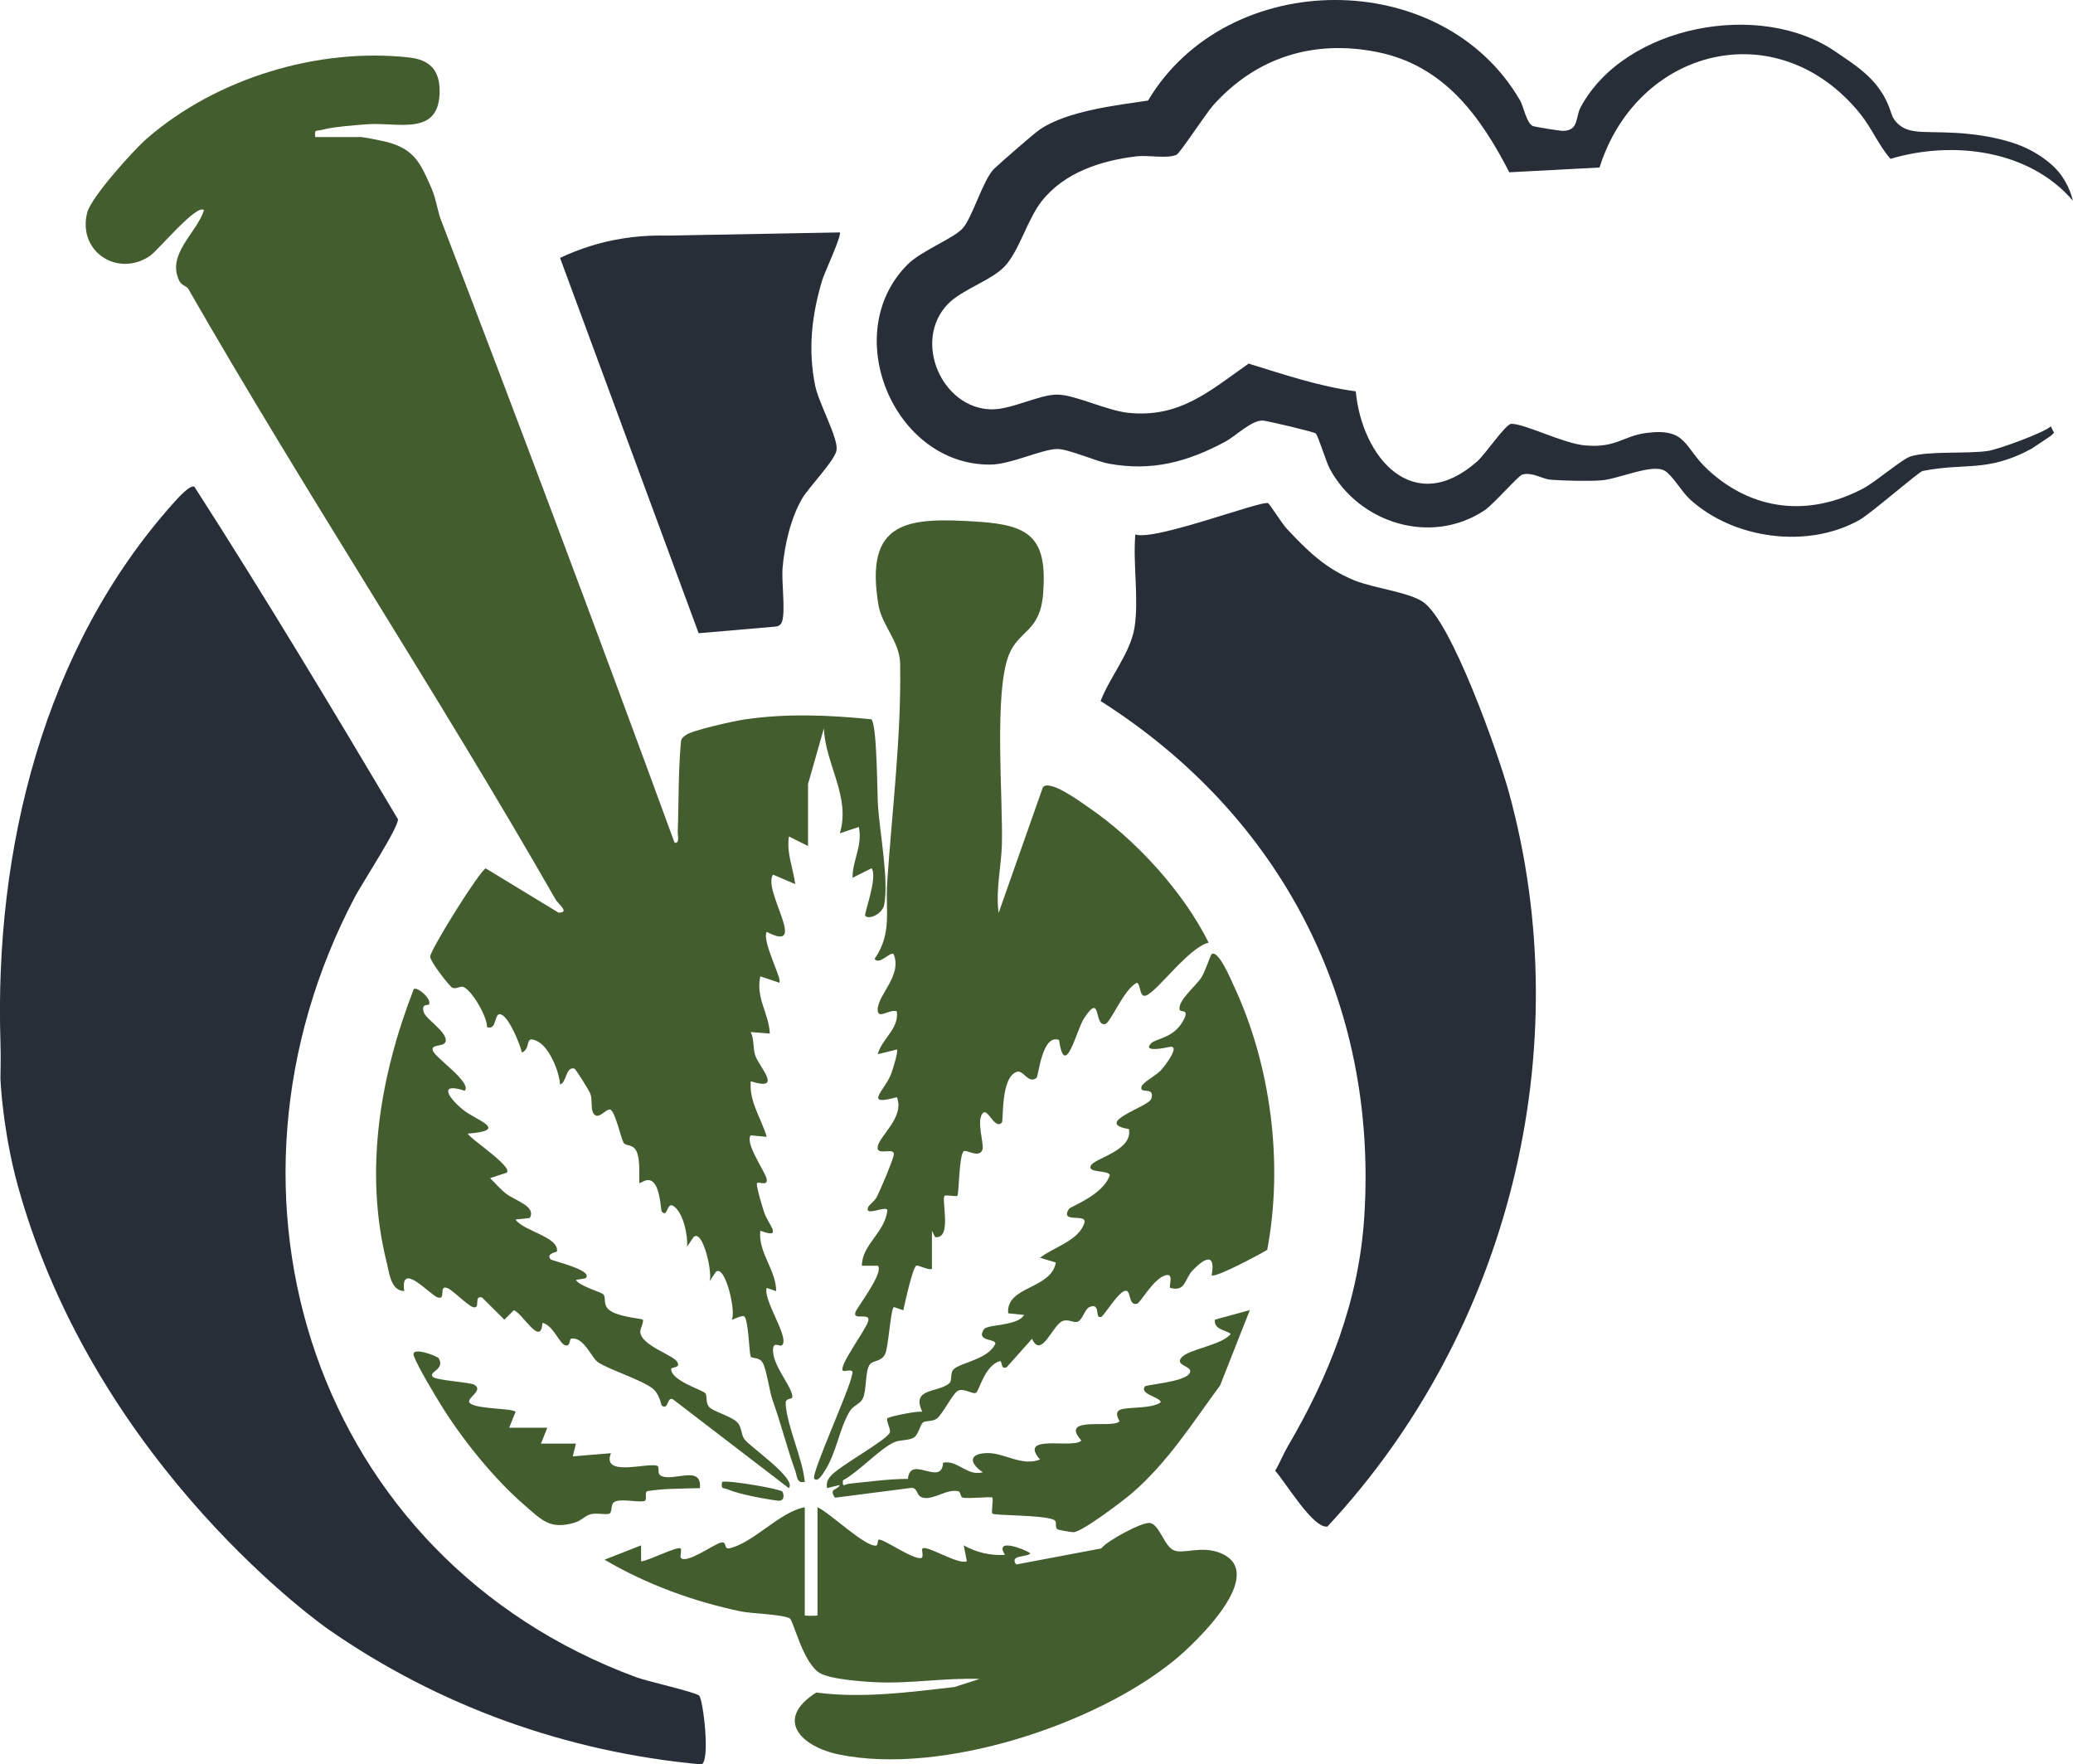 <svg xmlns="http://www.w3.org/2000/svg" id="Layer_1" data-name="Layer 1" viewBox="0 0 473.68 403.09"><defs><style>      .cls-1 {        fill: #435d2f;      }      .cls-2 {        fill: #272e38;      }    </style></defs><path class="cls-2" d="M44.43,111.22c16.05,24.96,31.33,50.42,46.5,75.94.18,1.87-8.24,14.71-9.83,17.74-35.96,68.26-9.15,151.19,64.31,178.3,2.52.93,13.33,3.33,14.34,4.18.91.77,2.64,15.22.48,15.72-30.75-2.83-59.93-13.28-85.2-30.86,0,0-52.98-36.66-70.92-101.21C.6,258.38.1,246.57.1,246.57c-.03-.74.14-4.26,0-8.59-1.36-43.79,9.75-89.82,39.61-123.14.74-.83,3.78-4.26,4.72-3.62Z"></path><path class="cls-1" d="M184.62,193.28l-4.35-2.18c-.58,3.81.96,7.21,1.44,10.89l-5.07-2.17c-2.52,3.49,8.36,18.18-1.45,13.07-1.15,2.16,3.64,10.86,2.89,11.62l-4.35-1.45c-1.09,4.99,1.97,8.43,2.17,13.07l-4.36-.35c.82,1.68.48,3.86,1.07,5.46.97,2.63,6.39,8.17-1.06,5.79-.42,4.68,2.41,8.44,3.64,12.7l-3.64-.35c-1.42,1.64,3.19,8.21,3.6,9.84.49,1.92-1.78.67-2.15,1.06s1.27,5.67,1.62,6.73c.88,2.67,4.51,6.19-.89,4.16-.55,5,3.63,8.95,3.62,13.8l-2.17-.72c-.87,2.72,5.22,11.29,3.56,13.03-.59.63-2.37-1.33-2.07,1.79.33,3.49,4.63,8.2,4.36,10.16-.08.54-1.58.07-1.51,1.42.28,5.2,3.86,12.43,4.37,17.88-1.89.47-1.72-1.26-2.18-2.51-1.86-5.19-3.2-10.56-5.12-15.97-.81-2.28-1.38-6.95-2.27-8.63-.85-1.61-2.6-.82-2.83-1.65-.31-1.16-.49-8.17-1.41-9-.49-.45-2.78.87-2.89.73,1.09-1.57-1.48-12.84-3.64-10.9l-1.45,2.18c.84-1.52-1.44-12.13-3.63-10.17l-1.45,2.18c.12-2.64-.81-7.37-2.9-9.09-1.89-1.55-1.41,2.73-2.91,1.1-.23-.25-.29-4.91-1.81-6.56-1.42-1.54-3.06.27-3.27.02-.24-.29.39-5.57-.84-7.52-.88-1.4-2.36-.86-2.82-1.7-.59-1.08-1.82-6.72-2.9-7.48-.92-.65-2.87,2.67-4,.75-.63-1.08-.16-3.03-.67-4.42-.27-.72-3.34-5.69-3.68-5.77-2-.48-1.75,3.31-3.25,3.62-.18-2.95-2.43-8.43-5.09-9.8-3.24-1.67-1.34,1.51-3.62,2.54-.47-2.02-2.93-8.01-4.74-8.71-1.74-.67-.8,3.68-3.25,2.9.17-2.28-3.65-8.82-5.55-9.23-.66-.14-1.65.64-2.43.18-.66-.39-5.14-6.11-4.99-7.12.27-1.94,11.52-19.9,12.7-20.1l16.63,10.11c2.69,0-.1-2-.66-2.98-27.05-47.27-57.16-92.87-83.96-139.55-.37-.65-1.5-.73-2.02-1.77-3.03-6.13,3.89-10.84,5.63-16.2-1.69-1.55-10.47,9.19-12.39,10.48-7.41,4.97-16.58-1.07-14.3-9.94.9-3.49,10.52-14.21,13.61-16.89,15.86-13.77,39.05-20.84,59.95-18.53,4.61.51,6.96,2.81,6.96,7.65,0,10.48-9.46,7.11-16.45,7.6-2.81.2-7.9.59-10.38,1.27-1.29.36-1.88-.23-1.57,1.66h10.53c.38,0,4.74.85,5.5,1.04,6.55,1.66,7.91,4.72,10.48,10.58,1.04,2.35,1.49,5.5,2.17,7.24,18.16,47.32,35.98,94.78,53.41,142.37,1.26.17.68-1.65.72-2.53.25-6.79.1-13.57.72-20.35.02-.91.49-1.26,1.16-1.75,1.49-1.09,10.85-3.16,13.19-3.51,9.64-1.47,19.48-1.04,29.13-.08,1.36.83,1.37,17.18,1.56,19.87.43,6.12,2.48,16.91,1.42,22.5-.38,2.02-3.34,3.5-4.33,2.56-.4-.38,2.94-8.8,1.44-10.89l-4.35,2.18c-.02-4.05,2.34-7.27,1.44-11.61l-4.35,1.44c2.55-8.31-3.3-15.73-3.64-23.96l-3.62,12.71v14.16Z"></path><path class="cls-2" d="M289.79,114.97c.3.18,3.24,4.74,4.12,5.69,4.76,5.12,9,9.29,15.64,11.96,4.38,1.76,12.08,2.61,15.51,4.83,6.61,4.26,17.39,35.08,19.7,43.49,16.21,58.89-.07,123.45-41.45,167.82-3.29.51-9.61-10.23-11.94-12.75,1.08-1.8,1.88-3.86,2.93-5.65,9.46-16.11,16.22-33.2,17.44-52.44,3.14-49.09-19.13-91.64-60.25-117.76,2.04-5.4,6.85-11.03,7.75-16.81,1.02-6.56-.4-14.53.18-21.24,4.5,1.54,29.01-7.93,30.36-7.14Z"></path><path class="cls-1" d="M228.2,208.53l10.08-28.62c1.42-2.06,8.67,3.33,10.18,4.36,10.88,7.35,21.87,19.34,27.72,31.09-4.52,1.07-11.58,10.95-14.23,12.05-1.66.69-1.24-2.53-2.16-2.89-3.03,1.45-5.97,9.15-7.28,9.44-2.63.57-.73-7.6-4.85-1.23-1.69,2.61-4.33,14.15-5.67,4.86-3.89-1.46-4.68,8.3-5.14,8.66-1.92,1.53-3.06-2.04-4.61-1.34-3.64,1.41-2.89,11.13-3.32,11.57-1.66,1.68-3.19-3.43-4.35-2.18-1.53,1.66.3,6.96-.06,8.26-.62,2.22-3.77-.02-4.3.45-1.09.97-1.08,9.81-1.45,10.18-.25.25-2.65-.26-2.92,0-.81.76,1.81,10-2.17,9.44l-.72-1.44v8.71c-.97.35-3.2-1.02-3.6-.72-.9.68-2.57,8.51-2.95,10.17l-2.17-.74c-.76.74-1.2,9.11-1.98,10.74-.86,1.8-2.74,1.4-3.47,2.34-1.17,1.53-.69,5.86-1.63,7.82-.62,1.29-2.15,1.57-2.95,2.86-2.38,3.82-3.12,9.78-5.82,13.79-.36.53-1.5,2.59-2.32,1.67-.84-.94,8.15-20.52,8.62-23.7.71-1.79-1.73-.62-2.09-.99-1-1.01,5.23-9.32,5.79-11.28.64-2.22-3.72.04-2.88-2.15.45-1.17,6.61-9.12,5.07-10.54h-3.63c0-4.83,5.34-7.62,5.82-12.7-.28-1.16-5.41,1.67-4.36-.73.23-.53,1.46-1.28,1.99-2.37,1.02-2.08,3.19-7.2,3.79-9.29.68-2.39-4.07.32-3.62-2.16.45-2.49,6.22-6.76,4.37-11.25-7.77,2.12-2.84-1.38-1.31-5.32.33-.86,1.71-5.18,1.31-5.58l-4.36,1.08c.94-3.57,4.91-5.81,4.36-9.79-1.56-.66-4.4,2.03-4.38-.38.02-3.46,5.65-7.8,3.65-12.69-.67-.76-3.29,2.63-4.36,1.08,4.07-5.86,2.45-11.05,2.88-17.45,1.12-16.49,3.27-33.6,2.96-50.05-.09-4.96-4.17-8.73-4.94-13.28-3.29-19.49,6.67-20.15,22.74-19.1,11.9.77,15.85,3.7,14.88,16.4-.67,8.83-5.52,8.31-7.81,13.97-3.48,8.59-1.34,32.84-1.62,43.41-.13,4.92-1.45,10.4-.75,15.58Z"></path><path class="cls-2" d="M464.24,102.5c-10.17,5.51-14.97,3.13-24.91,5.1-.89.18-11.83,9.71-14.39,11.16-11.78,6.68-28.74,4.46-38.76-4.66-1.91-1.74-4.05-5.55-5.79-6.55-2.92-1.69-10.5,1.9-14.57,2.2-2.89.21-8.56.08-11.44-.15-2.06-.16-4.21-1.83-6.55-1.17-.9.25-6.58,6.81-8.6,8.15-12.16,8.1-28.62,3.02-35.38-9.49-.83-1.54-2.67-7.61-3.2-8.06-.47-.4-10.94-2.84-12-2.94-2.52-.24-6.27,3.52-8.67,4.81-8.64,4.64-16.74,6.82-26.55,5.04-3.08-.56-9.25-3.36-11.8-3.36-3.51,0-10.59,3.52-15.29,3.56-22.16.21-34.76-30.09-18.87-45.8,3.09-3.05,10.43-5.87,12.51-8.18,2.2-2.45,4.69-11.17,7.14-13.56,1.34-1.3,9.14-8.12,10.54-9.06,6.28-4.21,17.3-5.47,24.67-6.57,18.19-30.52,67.21-30.73,85-.04.82,1.41,1.42,5.06,2.88,5.84.38.2,6.22,1.14,6.93,1.13,3.69-.06,2.82-3.15,4.04-5.41C371.28,5.7,402.36-.03,419.45,11.83c3.76,2.61,9.34,5.77,11.95,11.99.83,1.97.79,2.84,1.91,4.09,2.99,3.33,7.39,1.7,16.75,2.71,8.04.86,12.26,2.84,13.7,3.59,4.77,2.48,6.74,5.12,7.3,5.92,1.53,2.17,2.25,4.29,2.61,5.73-10.03-11.7-27.54-13.8-41.7-9.57-2.78-3.21-4.29-7.07-6.98-10.38-18.82-23.15-50.85-14.99-59.5,12.36l-20.61,1.09c-6.65-12.9-14.94-24.37-30.08-27.45-14.59-2.96-27.77,1.17-37.59,12.15-1.63,1.83-7.57,10.9-8.34,11.27-2.06,1-6.5.07-9.07.37-8.07.95-16.51,3.62-21.74,10.22-3.29,4.16-5.1,11.22-8.4,14.84-2.98,3.27-9.87,5.37-13.08,8.71-8.11,8.43-1.38,23.85,9.92,24.05,4.65.08,10.93-3.4,15.14-3.37,3.98.03,11.23,3.65,16.17,4.16,11.73,1.23,18.59-4.98,27.5-11.24,8.05,2.47,16.07,5.22,24.48,6.33,1.44,15.24,13.24,28.83,27.74,16.02,1.98-1.75,6.53-8.62,7.83-8.6,3.26.04,11.81,4.5,16.85,4.94,7.08.62,8.6-2.11,13.86-2.83,9.42-1.28,8.64,3.21,14.09,8.29,10.29,9.59,23.29,10.89,35.61,4.36,2.87-1.52,8.82-6.69,10.84-7.32,4.12-1.27,12.87-.54,17.65-1.24,2.39-.35,12.93-4.22,14.35-5.62l.73,1.45c-.24.24-.47.51-.73.73-1.45.97-2.91,1.94-4.36,2.91Z"></path><path class="cls-1" d="M183.89,344.35v24.69c0,.15,2.91.15,2.91,0v-24.69c2.84,1.26,10.92,9.14,13.41,8.76.39-.06.36-1.26.51-1.34.89-.45,7.47,4.37,9.67,4.21.85-.06.09-1.91.38-2.19.92-.91,8.19,3.79,10.16,2.9l-.72-3.63c2.88,1.62,6.14,2.38,9.43,2.17-2.58-4.03,4.47-1.32,5.81-.35-.78.96-4.87.29-3.26,2.55l19.44-3.67c1.36-1.76,9.2-6,11.05-5.82,2.21.21,3.29,5.21,5.47,6.22,2.21,1.02,6.46-1.19,10.88.72,10.77,4.67-5.84,20.44-10.55,24.31-18.09,14.87-53.41,26.48-76.79,21.64-8.77-1.82-14.79-8.06-5.17-14.15,10.5,1.38,21.13-.07,31.55-1.25l5.77-1.85c-7.91-.3-15.7,1.11-23.63.75-3.15-.14-10.76-.69-13.05-2.2-3.75-2.49-5.87-11.88-6.68-12.37-1.55-.95-8.79-1.1-11.28-1.63-10.86-2.29-21.5-6.17-31.06-11.8l8.34-3.27.02,3.65c1.62-.07,8.38-3.61,9.07-2.92.2.2-.23,1.93.02,2.16,1.44,1.34,7.5-3.16,9.17-3.54,1.47-.33.49,1.64,1.95,1.31,5.48-1.24,11.49-8.35,17.18-9.37Z"></path><path class="cls-2" d="M191.88,53.11c.56.53-3.5,9.23-4,10.88-2.4,8-3.3,15.88-1.61,24.14.82,4.01,5.25,11.87,4.89,14.67-.31,2.33-6.32,8.46-7.86,11.08-2.62,4.47-4.05,10.69-4.48,15.86-.27,3.23.68,9.79-.11,12.23-.28.86-.86,1.15-1.71,1.2l-17.36,1.5-31.67-85.75c2.07-.98,4.42-1.93,7.04-2.74,6.7-2.07,12.73-2.47,17.3-2.35,13.19-.24,26.38-.49,39.57-.73Z"></path><path class="cls-1" d="M276.86,291.33c1-5.46-1.89-3.7-4.36-1.08-1.9,2.01-1.5,4.89-5.09,4-.44-.41.96-3.46-1.08-2.9-2.85.79-5.69,6.33-6.56,6.52-2.15.47-1.12-3.59-2.89-2.9-1.47.58-3.9,4.51-5.1,5.8-1.86.97-.03-3.37-2.87-2.15-.99.43-1.51,2.78-2.56,3.29-.99.48-2.19-.68-3.6-.08-2.27.96-4.81,8.72-6.93,4.03l-5.82,6.53c-1.35.39-.83-.75-1.43-1.45-3.48.86-4.8,6.71-5.52,7.23-.74.54-2.89-1.25-4.29-.36-1.1.7-3.5,5.42-4.68,6.27-1.08.77-2.41.41-3.12.86s-1.1,2.88-2.15,3.49c-1.27.74-3.1.44-4.53,1.09-3.25,1.47-8.14,6.81-11.66,8.67-.24,1.82.51.86,1.49.77,4.44-.43,8.89-1.09,13.36-1.09.47-5.66,7.7,1.93,8.03-3.71,3.35-.67,5.46,3.18,9.07,2.2-3.27-2.22-3.11-4.34,1.11-4.39,3.79-.04,7.85,3.09,11.96,1.48-5.22-6.07,7.91-2.32,9.44-4.36-5.14-5.78,7.15-2.62,8.72-4.36.09-.1-1.27-1.79-.04-2.56,1.34-.84,7.29-.19,9.47-1.8-.08-1.23-4.92-1.79-3.62-3.62.31-.44,8.79-.96,10.16-2.93,1.22-1.75-3.43-1.69-1.83-3.64,1.62-1.99,9.22-2.8,11.28-5.43-1.22-.99-3.89-.95-3.62-3.26l7.98-2.18-6.78,17.2c-6.26,8.48-11.87,17.47-20.08,24.57-2.05,1.77-11.42,8.88-13.4,8.97-.41.02-3.27-.48-3.57-.61-.93-.42,0-1.8-.94-2.22-2.59-1.17-13.57-.92-14.06-1.43-.27-.28.27-3.36,0-3.64-.31-.32-5.42.32-6.77-.01-.56-.13-.45-1.32-.99-1.44-2.6-.61-5.42,1.87-7.86,1.51-1.94-.29-1.23-2.28-2.87-2.29l-17.46,2.25c-1.55-2.2.62-1.65,1.07-2.91l-2.89.72c-.16-1.1,0-1.7.68-2.59,1.77-2.34,13.39-8.55,13.69-10.2.16-.87-.95-2.62-.57-3.17.24-.34,6.82-1.76,7.98-1.47-2.64-5.48,3.41-4.3,6.08-6.46.9-.73.09-2.39,1.17-3.35,1.67-1.47,7.95-2.26,9.44-5.8.01-1.16-4.61-.44-2.57-3.31.76-1.07,7.79-.69,9.12-3.23l-3.63-.36c-.52-6.29,9.84-5.44,10.89-11.61l-3.62-1.08c2.97-2.38,8.94-3.89,10.15-8.01.66-2.25-5.72.3-3.53-3.16.33-.52,7.89-3.21,9.34-7.72-.37-1.22-5.21-.4-4.34-2.16.85-1.74,9.64-3.4,8.7-8.35-8.39-1.4,4.54-5.1,5.11-6.91.96-3.06-2.95-.86-2.19-2.9.32-.86,3.35-2.53,4.38-3.61.6-.63,4.8-5.91,1.93-5.34-.47.09-6.37,1.43-4.14-.85,1.07-1.09,4.92-1.11,7.14-4.85,1.94-3.26-.54-2.08-.66-2.85-.34-2.15,3.61-5.24,5-7.34.8-1.22,2.09-5.14,2.32-5.31,1.51-1.13,4.41,5.81,4.97,7,8.59,18.24,11.48,40.74,7.74,60.55-1.63,1-11.99,6.55-12.72,5.8Z"></path><path class="cls-1" d="M98.04,229.48c-.13.25-1.9-.29-1.19,1.81.54,1.63,5.47,4.57,4.98,6.64-.33,1.37-3.57.46-2.9,2.18.62,1.6,8.98,7.26,7.25,9.08-6.2-2.02-3.62,1.73-.36,4.36,2.99,2.42,10.71,4.67,1.09,5.44.16,1,11.98,8.62,8.34,9.09l-3.26,1.08c1.22,1.2,2.33,2.53,3.69,3.58,2.05,1.57,6.91,2.87,5.38,5.52l-3.26.36c1.71,2.6,9.99,3.99,9.46,7.27-.04.22-2.53.44-1.47,1.8.3.38,10.08,2.53,7.99,4.36l-2.18.36c.84,1.53,5.92,2.72,6.38,3.43.44.68-.09,2.01.87,3.11,1.68,1.93,7.71,2.23,8.01,2.54.34.34-.56,2.09-.56,2.71.04,3.25,7.96,5.45,8.54,7.11.62,1.28-1.45.96-1.47,1.44-.07,2.74,7.34,4.82,7.85,5.61.44.68-.1,2.03.86,3.12.9,1.02,5.34,2.15,6.54,3.64.88,1.1.7,2.49,1.44,3.64,1.03,1.6,12.11,9.05,10.19,11.23l-26.52-20.33c-1.39-.61-.93,2.65-2.52,1.45-.18-.14-.44-2.66-2.21-3.98-2.55-1.91-9.56-4.14-12.29-5.86-1.56-.99-3.28-5.93-6.21-5.44-.42.07-.11,1.98-1.45,1.48-1.25-.46-2.71-4.6-5.1-5.08-.35,5.61-4.46-2.11-6.54-2.9l-2.16,2.17-5.1-5.07c-2.07-.59-.13,2.87-2.16,2.16-1.25-.43-4.59-3.91-5.83-4.34-2.01-.7-.14,2.86-2.16,2.16-1.87-.65-8.58-8.45-7.64-1.45-3.08-.09-3.4-4.15-4-6.53-5.23-20.95-1.49-42.71,6.19-62.47.79-.6,4.14,2.24,3.47,3.52Z"></path><path class="cls-1" d="M100.24,310.32c1.54,2.58-2.45,3.08-1.33,4.24.78.81,8.56,1.24,9.47,1.8,2.43,1.5-2.65,3.28-.76,4.39,2.04,1.21,9.6.98,10.18,1.81l-1.45,3.62h8.71s-1.45,3.63-1.45,3.63h7.99s-.72,2.91-.72,2.91l8.72-.72c-2.17,5.49,8.09,2.16,10.49,2.85.8.23-.06,1.72.87,2.26,2.72,1.58,9.49-2.64,8.97,2.87-3.68.12-8.36.06-11.94.68-.89.15.08,2.11-.8,2.28-1.74.34-5.59-.7-6.92.27-.78.57-.3,2.41-1.11,2.63-.96.26-2.71-.25-4.14.09-1.34.32-2.21,1.53-3.83,1.98-5.55,1.54-7.28-.55-11.21-3.93-6.96-5.96-14.36-15.13-19.18-22.94-1.59-2.58-5.27-8.69-6.22-11.21-.93-2.46,5.39,0,5.68.49Z"></path><path class="cls-1" d="M178.76,340.77c.41.62.56,2.26-.99,2.08-2.69-.32-9.04-1.5-11.32-2.53-1.11-.5-1.79.1-1.44-1.78,1.76-.39,13.37,1.65,13.75,2.23Z"></path></svg>